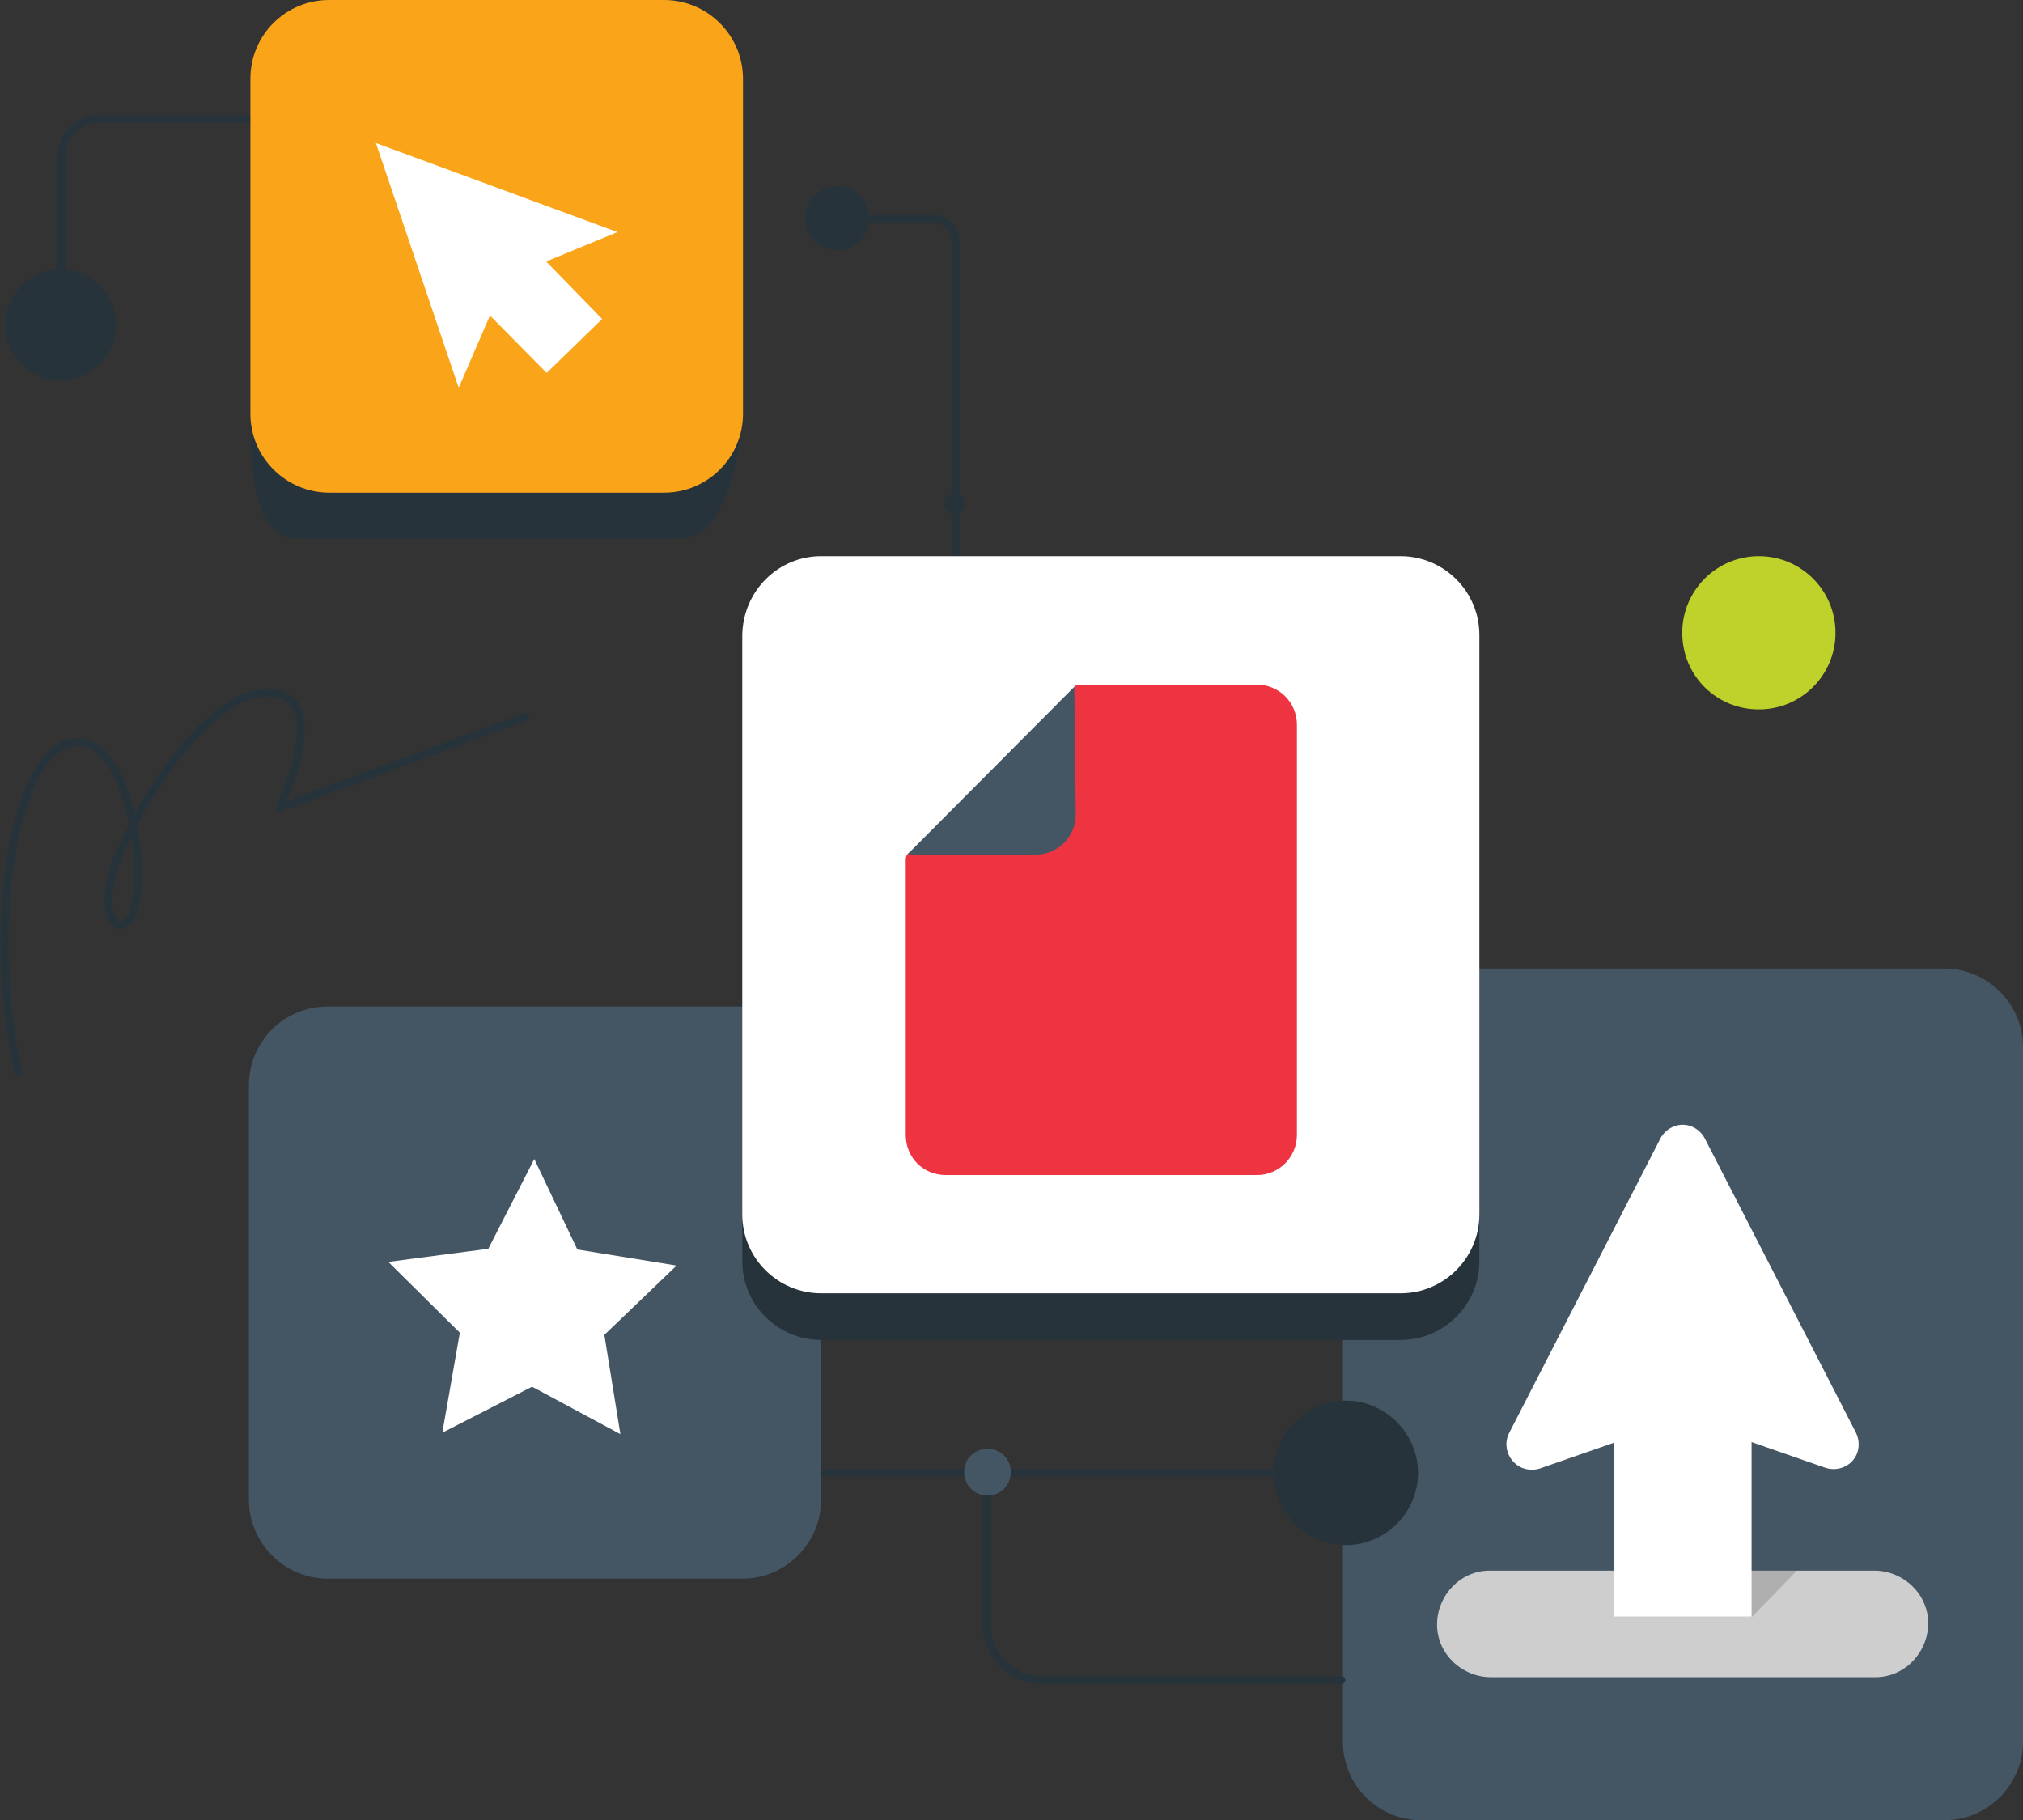 <?xml version="1.0" encoding="utf-8"?>
<!-- Generator: Adobe Illustrator 25.2.1, SVG Export Plug-In . SVG Version: 6.00 Build 0)  -->
<svg version="1.1" id="Layer_1" xmlns="http://www.w3.org/2000/svg" xmlns:xlink="http://www.w3.org/1999/xlink" x="0px" y="0px"
	 viewBox="0 0 277.2 249.4" style="enable-background:new 0 0 277.2 249.4;" xml:space="preserve">
<rect x="0" y="0" width="277.2" height="249.4" fill="#333333" stroke="none"/>
<style type="text/css">
	.st0{fill:#445664;}
	.st1{fill:none;stroke:#27333B;stroke-width:1.063;stroke-linecap:round;stroke-linejoin:round;}
	.st2{fill:#27333B;}
	.st3{fill:#CECECE;}
	.st4{opacity:0.2;fill:#363636;enable-background:new    ;}
	.st5{fill:#FFFFFF;}
	.st6{fill:#BFD22B;}
	.st7{fill:#FAA41A;}
	.st8{fill:#EE3441;}
</style>
<g id="SVG_Illustration" transform="translate(-75.391 -30.199)">
	<g id="Remaining_Illustration_Paths">
		<g id="Group_773">
			<path id="Path_352" class="st0" d="M259.4,268.8v-95.1c0-5.9,4.8-10.8,10.8-10.8h71.6c5.9,0,10.8,4.8,10.8,10.8v95.1
				c0,5.9-4.8,10.8-10.8,10.8h-71.6C264.2,279.6,259.4,274.8,259.4,268.8z"/>
		</g>
		<g id="Group_774">
			<path id="Path_353" class="st1" d="M188.4,232h77.9"/>
			<path id="Path_354" class="st2" d="M259.8,241.9c5.5,0,9.9-4.5,9.9-9.9s-4.5-9.9-9.9-9.9s-9.9,4.5-9.9,9.9
				S254.3,241.9,259.8,241.9L259.8,241.9z"/>
		</g>
		<g id="Group_775">
			<path id="Path_355" class="st1" d="M210.6,232v20.8c0,4.2,3.4,7.5,7.5,7.6c0,0,0,0,0,0h41.1"/>
			<path id="Path_356" class="st0" d="M210.7,235.1c1.8,0,3.2-1.4,3.2-3.2c0-1.8-1.4-3.2-3.2-3.2c-1.8,0-3.2,1.4-3.2,3.2
				c0,0,0,0,0,0C207.5,233.7,208.9,235.1,210.7,235.1z"/>
		</g>
		<g id="Group_776">
			<path id="Path_357" class="st0" d="M120.3,168.1h56.8c5.9,0,10.8,4.8,10.8,10.8v56.8c0,5.9-4.8,10.8-10.8,10.8h-56.8
				c-5.9,0-10.8-4.8-10.8-10.8v-56.8C109.5,172.9,114.3,168.1,120.3,168.1C120.3,168.1,120.3,168.1,120.3,168.1z"/>
		</g>
		<g id="Group_777">
			<path id="Path_358" class="st3" d="M279.7,245.4h52.5c4,0,7.4,3.2,7.4,7.2c0,4-3.2,7.4-7.2,7.4c-0.1,0-0.1,0-0.2,0h-52.5
				c-4,0-7.4-3.2-7.4-7.2c0-4,3.2-7.4,7.2-7.4C279.6,245.4,279.6,245.4,279.7,245.4L279.7,245.4z"/>
			<path id="Path_359" class="st4" d="M302.8,245.4h18.8l-6.1,6.3h-18.8L302.8,245.4z"/>
			<path id="Path_360" class="st5" d="M315.4,218.9h-18.8v32.8h18.8L315.4,218.9z"/>
			<path id="Path_361" class="st5" d="M307.1,224.9l18.4,6.4c1.8,0.6,3.8-0.3,4.4-2.1c0.3-0.9,0.2-1.9-0.2-2.7l-20.7-40.3
				c-0.9-1.7-2.9-2.4-4.6-1.5c0,0,0,0,0,0c-0.6,0.3-1.2,0.9-1.5,1.5l-20.7,40.3c-0.9,1.7-0.2,3.8,1.5,4.7c0.8,0.4,1.8,0.5,2.7,0.2
				l18.4-6.4C305.6,224.7,306.4,224.7,307.1,224.9z"/>
		</g>
		<g id="Group_778">
			<path id="Path_362" class="st5" d="M136,226.5l12.3-6.3l12.1,6.5l-2.2-13.6l9.9-9.5l-13.6-2.2l-5.9-12.4l-6.3,12.3l-13.7,1.8
				l9.8,9.7L136,226.5z"/>
		</g>
		<g id="Group_779">
			<path id="Path_363" class="st1" d="M187.9,60.2h15.5c1.6,0,2.9,1.3,2.9,2.9c0,0,0,0,0,0v45.9c0,1.6-1.3,2.9-2.9,2.9c0,0,0,0,0,0
				H179"/>
			<path id="Path_364" class="st2" d="M185.7,60.1c0,2.4,2,4.4,4.4,4.4c2.4,0,4.4-2,4.4-4.4c0-2.4-2-4.4-4.4-4.4c0,0,0,0,0,0
				C187.6,55.8,185.7,57.7,185.7,60.1z"/>
			<path id="Path_365" class="st2" d="M204.8,99.2c0,0.8,0.6,1.4,1.4,1.4c0.8,0,1.4-0.6,1.4-1.4c0-0.8-0.6-1.4-1.4-1.4
				C205.4,97.8,204.8,98.4,204.8,99.2z"/>
		</g>
		<g id="Group_780">
			<path id="Path_366" class="st2" d="M187.9,112.8h79.4c5.9,0,2.8,5.1,2.8,11.1l8,72.6v6.5c0,5.9-4.8,10.8-10.8,10.8h-79.4
				c-5.9,0-10.8-4.8-10.8-10.8v-5.4l4.6-73.8C181.8,117.8,182,112.8,187.9,112.8z"/>
			<path id="Path_367" class="st5" d="M187.9,106.4h79.4c5.9,0,10.8,4.8,10.8,10.8v79.4c0,5.9-4.8,10.8-10.8,10.8h-79.4
				c-5.9,0-10.8-4.8-10.8-10.8v-79.4C177.2,111.2,182,106.4,187.9,106.4C187.9,106.4,187.9,106.4,187.9,106.4z"/>
		</g>
		<g id="Group_781">
			<path id="Path_368" class="st1" d="M77.9,177.1c-4.5-20.1-0.6-44.2,7.6-45.2c7.7-0.9,10.3,18.5,8,23.6c-1.8,3.8-5.2-0.1-1.8-8.2
				c3.1-7.4,12.3-22.6,20.8-22.2s1.2,15.8,1.2,15.8l33.7-12.5"/>
		</g>
		<g id="Group_782">
			<path id="Path_369" class="st6" d="M316.4,127.4c5.8,0,10.5-4.7,10.5-10.5s-4.7-10.5-10.5-10.5c-5.8,0-10.5,4.7-10.5,10.5
				c0,0,0,0,0,0C305.9,122.8,310.6,127.4,316.4,127.4z"/>
		</g>
		<g id="Group_783">
			<path id="Path_370" class="st1" d="M83.8,78.5V51.6c0-2.8,2.3-5.1,5.1-5.1c0,0,0,0,0,0h79.8c2.8,0,5.1,2.3,5.1,5.1c0,0,0,0,0,0
				v42.4"/>
			<path id="Path_371" class="st2" d="M83.7,82.3c4.2,0,7.6-3.4,7.6-7.6c0-4.2-3.4-7.6-7.6-7.6c-4.2,0-7.6,3.4-7.6,7.6c0,0,0,0,0,0
				C76.1,78.9,79.5,82.3,83.7,82.3C83.7,82.3,83.7,82.3,83.7,82.3z"/>
			<path id="Path_372" class="st2" d="M151.5,49.1c1.4,0,2.4-1.1,2.4-2.4s-1.1-2.4-2.4-2.4s-2.4,1.1-2.4,2.4l0,0
				C149,48,150.1,49.1,151.5,49.1z"/>
		</g>
		<g id="Group_785">
			<path id="Path_375" class="st2" d="M120.5,36.7h45.9c5.9,0-1,6.6-1,12.6L177,86.5c0,5.9-2.3,17.5-8.2,17.5H116
				c-5.9,0-6.3-10.2-6.3-16.1l6.9-39.2C116.6,42.8,114.5,36.7,120.5,36.7z"/>
			<path id="KEEP_THIS_ORANGE" class="st7" d="M120.5,30.2h45.9c5.9,0,10.8,4.8,10.8,10.8v45.9c0,5.9-4.8,10.8-10.8,10.8h-45.9
				c-5.9,0-10.8-4.8-10.8-10.8V41C109.7,35,114.5,30.2,120.5,30.2C120.5,30.2,120.5,30.2,120.5,30.2z"/>
			<path id="Path_376" class="st5" d="M160,62l-33.1-12.2c0,0-0.1,0,0,0l11.3,33.4c0,0,0,0,0.1,0l4.2-9.7c0,0,0,0,0.1,0l7.7,7.8h0
				l7.6-7.4v0l-7.6-7.8V66L160,62C160,62.1,160,62,160,62z"/>
		</g>
	</g>
	<g id="Color_Change_Group">
		<path id="_CHANGE_THIS_COLOR_TO_MATCH_THE_TEXT_" class="st8" d="M205,191.2h42.6c3.1,0,5.5-2.5,5.5-5.5v-56.2
			c0-3.1-2.5-5.5-5.5-5.5h-24.3c-0.4,0-0.7,0.2-0.8,0.5l-7,16.7l-15.3,5.7c-0.5,0.2-0.7,0.6-0.7,1.1v37.7
			C199.5,188.8,201.9,191.2,205,191.2C205,191.2,205,191.2,205,191.2z"/>
		<path id="Path_374" class="st0" d="M199.9,147.1c-0.1,0.1,0,0.3,0.2,0.3l17.2-0.1c3.1,0,5.5-2.5,5.5-5.5l-0.2-17.5L199.9,147.1z"
			/>
	</g>
</g>
</svg>
